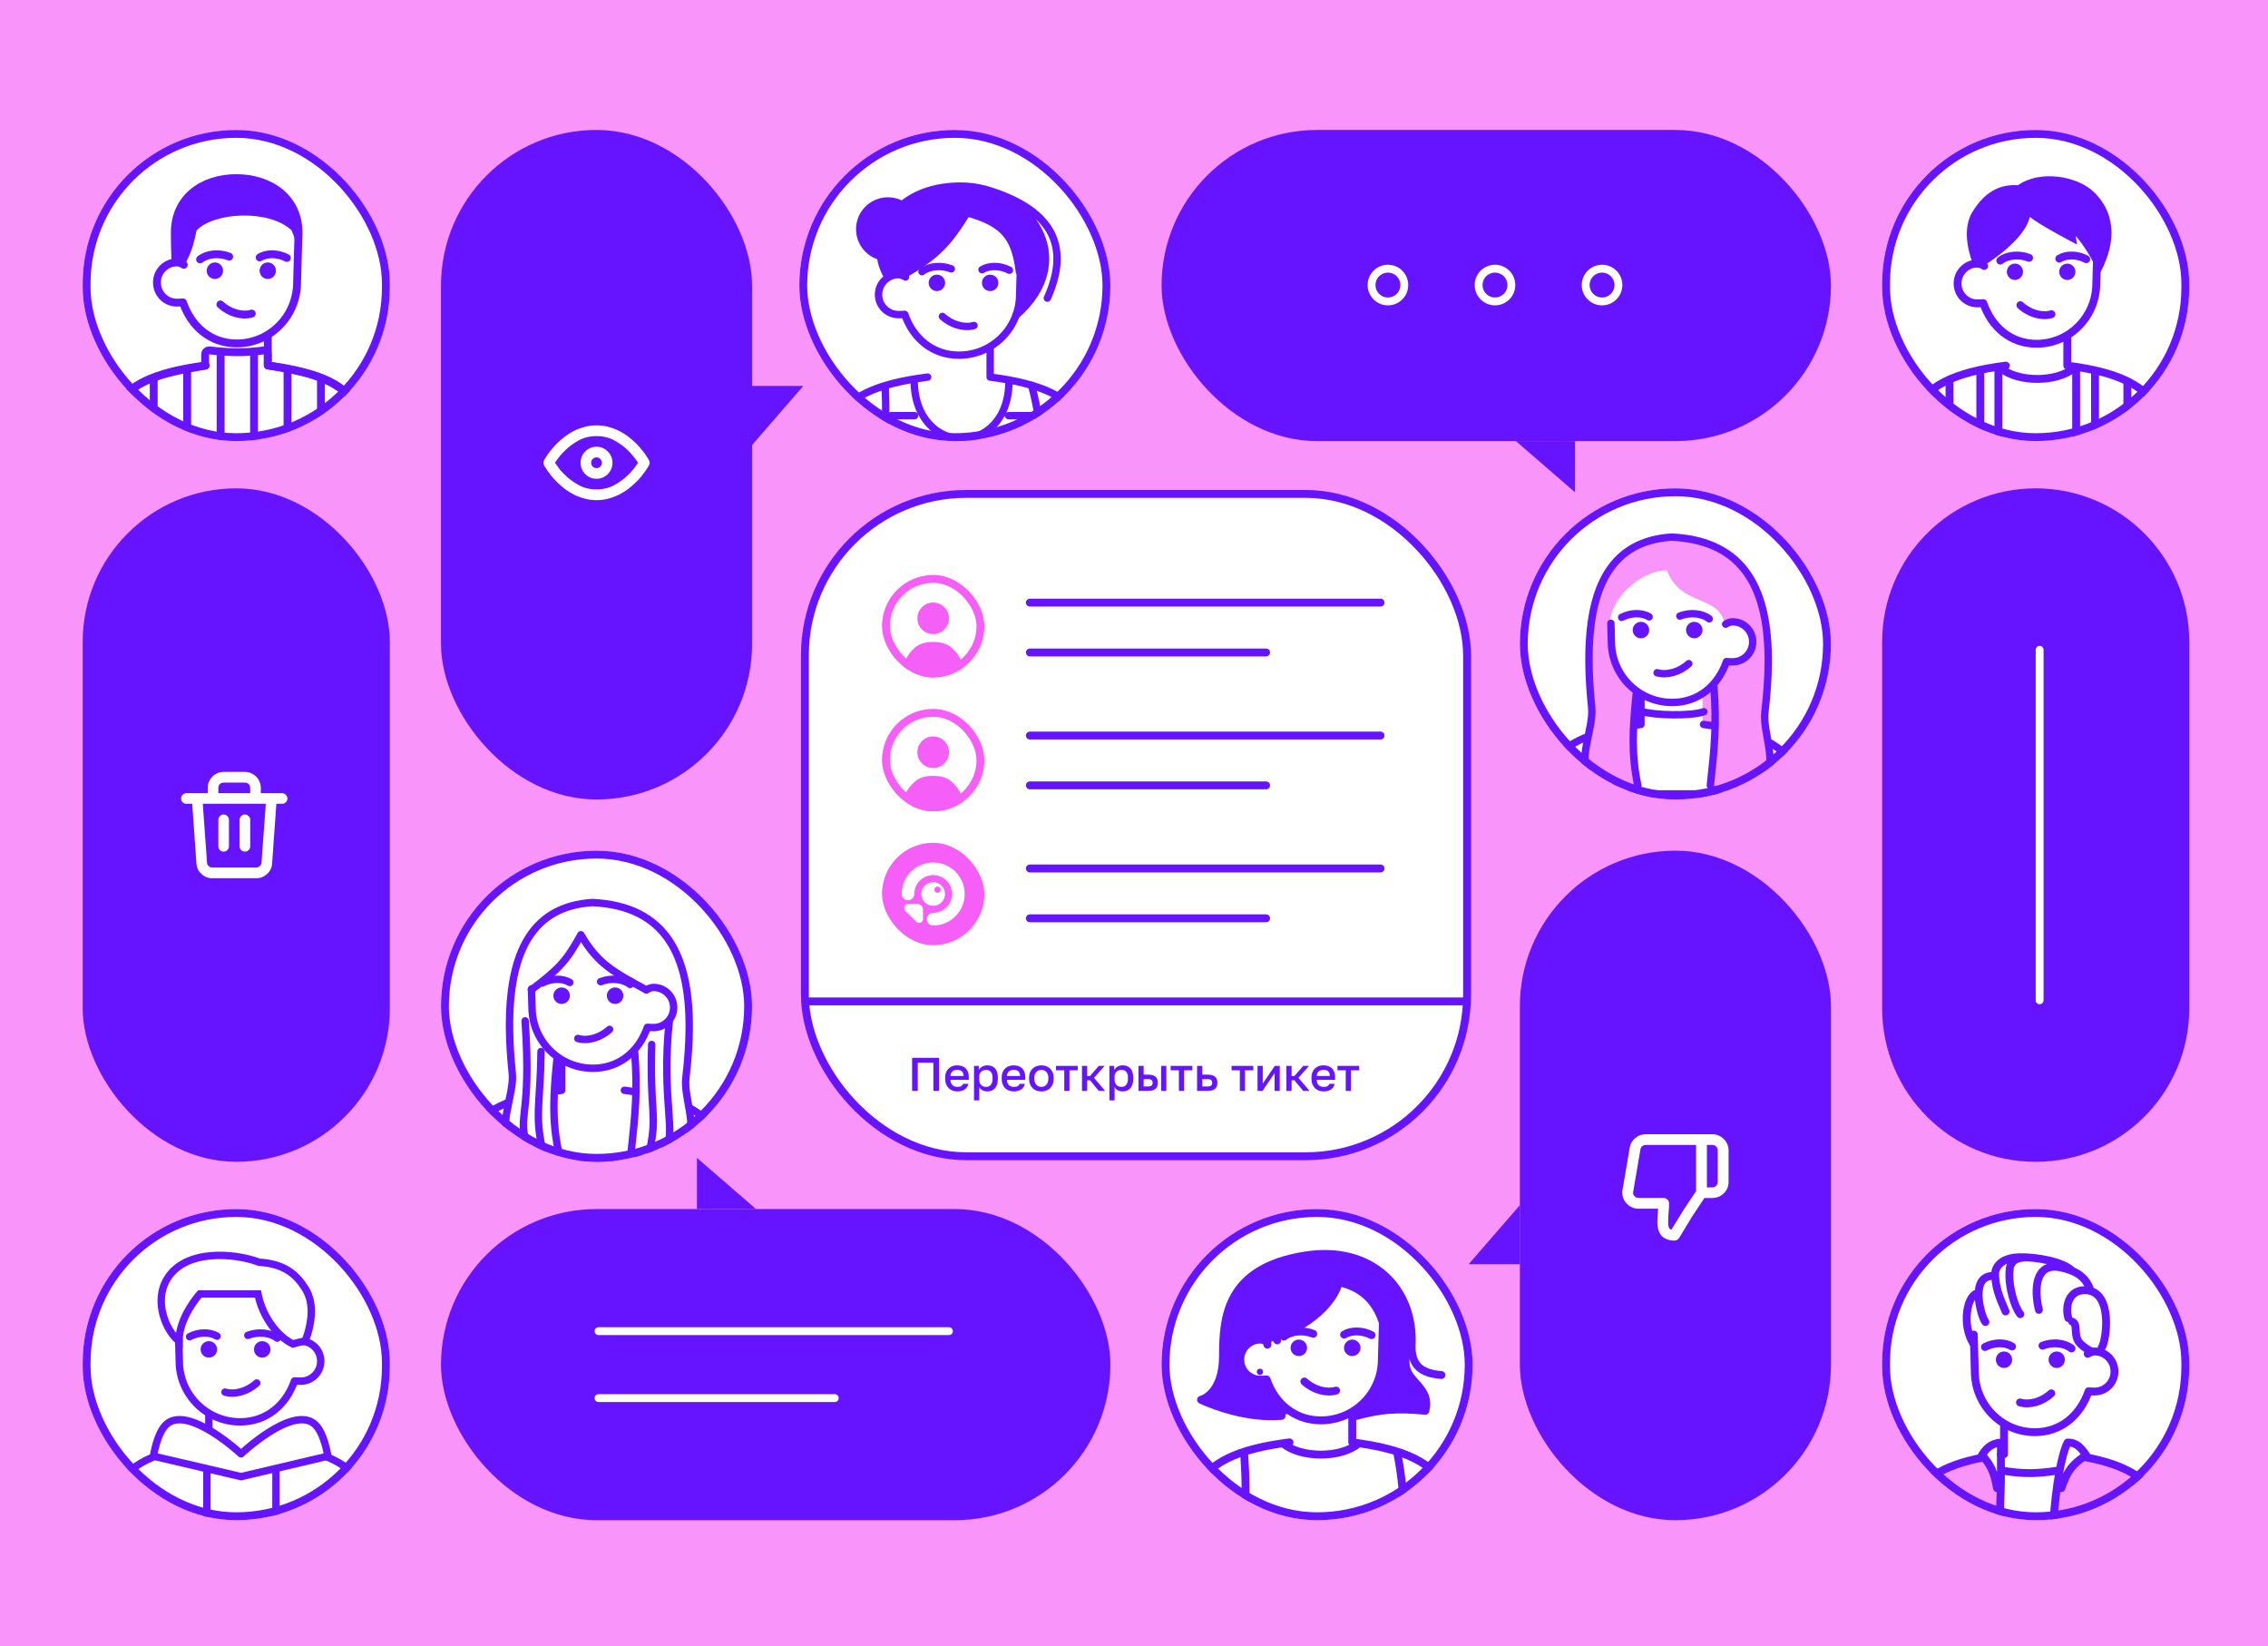 <svg width="576" height="418" viewBox="0 0 576 418" fill="none" xmlns="http://www.w3.org/2000/svg">
<rect width="576" height="418" fill="#F894FA"/>
<rect x="112" y="33" width="79" height="170" rx="39.5" fill="#6614FF"/>
<rect x="295" y="33" width="170" height="79" rx="39.5" fill="#6614FF"/>
<rect x="112" y="307" width="170" height="79" rx="39.5" fill="#6614FF"/>
<path d="M478 163C478 141.461 495.461 124 517 124C538.539 124 556 141.461 556 163V256C556 277.539 538.539 295 517 295C495.461 295 478 277.539 478 256V163Z" fill="#6614FF"/>
<rect x="21" y="124" width="78" height="171" rx="39" fill="#6614FF"/>
<rect x="386" y="216" width="79" height="170" rx="39.5" fill="#6614FF"/>
<g clip-path="url(#clip0_2043_3344)">
<rect x="112" y="216" width="79" height="79" rx="39.5" fill="white"/>
<path d="M158.314 268.64V276.726L162.407 277.525L161.309 265.845L158.314 268.64Z" fill="white"/>
<path d="M142.637 269.056C138.131 266.351 135.115 261.417 135.115 255.779L134.984 251.108M142.637 269.056C144.961 270.45 147.681 271.252 150.588 271.252C157.357 271.252 162.312 266.905 164.412 260.851C164.668 260.891 165.729 260.912 165.996 260.912C168.807 260.912 171.087 258.632 171.087 255.821C171.087 253.118 168.981 250.907 166.32 250.74C165.521 250.703 164.997 250.829 164.199 251.328M142.637 269.056V271.252V276.842C115.708 280.236 114.551 290.718 114.351 320.765H186.859C186.66 290.718 185.502 280.236 158.573 276.842M129.559 296.666L128.561 320.765M170.089 296.666L171.087 320.765" stroke="#6614FF" stroke-width="1.881" stroke-linecap="round" stroke-linejoin="round"/>
<rect width="25.393" height="19.75" transform="matrix(-1 0 0 1 161.937 295.47)" fill="#6614FF" stroke="#6614FF" stroke-width="1.881"/>
<path d="M162.102 320.607V277.283" stroke="#6614FF" stroke-width="1.881" stroke-linecap="round" stroke-linejoin="round"/>
<path d="M136.347 320.607V277.283" stroke="#6614FF" stroke-width="1.881" stroke-linecap="round" stroke-linejoin="round"/>
<g clip-path="url(#clip1_2043_3344)">
<path d="M173.363 291.454L160.168 292.649C161.518 282.576 161.814 277.033 160.868 267.464C162.808 265.338 163.658 264.006 164.566 261.292C169.269 261.244 170.964 259.401 170.864 255.718C170.764 252.034 167.403 250.723 163.967 251.835L155.47 246.759C150.808 243.681 149.344 241.677 147.573 237.899L142.475 245.365C139.52 248.268 137.83 249.635 134.677 251.636C134.582 260.368 135.334 264.644 141.375 268.658C139.798 280.243 140.17 285.095 141.675 292.649L130.079 290.757C128.912 289.487 128.394 288.718 128.08 287.074C128.792 281.877 129.209 278.96 130.079 273.735C129.178 265.567 129.043 261.014 129.579 252.93C130.891 237.308 139.576 229.637 150.072 229.637C160.568 229.637 167.565 234.813 171.564 242.777C175.562 250.741 175.484 265.107 174.063 274.93C174.496 278.347 175.402 285.521 175.562 286.875C175.722 288.229 174.163 290.492 173.363 291.454Z" fill="white"/>
</g>
<circle cx="2.096" cy="2.096" r="2.096" transform="matrix(-1 0 0 1 158.31 250.729)" fill="#6614FF"/>
<circle cx="2.096" cy="2.096" r="2.096" transform="matrix(-1 0 0 1 144.733 250.729)" fill="#6614FF"/>
<path d="M154.808 261.373C152.507 263.487 149.244 264.424 146.748 263.686" stroke="#6614FF" stroke-width="1.881" stroke-linecap="round"/>
<path d="M152.546 249.26C155.154 248.25 158.178 248.536 160.018 249.966" stroke="#6614FF" stroke-width="1.881" stroke-linecap="round"/>
<path d="M137.731 249.599C140.037 248.391 142.864 248.337 144.715 249.466" stroke="#6614FF" stroke-width="1.881" stroke-linecap="round"/>
<path d="M164.099 251.328C156.119 246.952 151.839 244.854 147.528 237.353C143.983 243.745 142.307 245.787 134.95 251.328" stroke="#6614FF" stroke-width="1.881" stroke-linecap="round" stroke-linejoin="round"/>
<path d="M130.106 290.26C125.913 286.966 130.668 277.955 130.106 272.591C129.68 268.528 129.444 264.732 129.409 261.211C129.214 241.288 135.473 230.145 150.423 229.167C169.218 230.063 175.171 242.807 175.039 261.211C175.011 265.133 174.706 269.312 174.191 273.689C173.544 279.175 177.975 287.465 173.382 291.158M160.305 292.356C161.313 283.164 161.96 276.796 161.204 267.4M141.838 292.356C140.144 284.237 140.557 278.027 141.438 269.097M165.51 265.204C165.01 283.272 167.007 282.474 165.01 292.157M169.975 259.214C167.879 279.279 171.972 288.363 168.877 291.558M137.403 267.001C137.304 279.379 135.706 283.372 137.803 291.857M133.366 259.214C135.063 284.171 131.269 282.773 133.865 290.859" stroke="#6614FF" stroke-width="1.881" stroke-linecap="round" stroke-linejoin="round"/>
</g>
<rect x="113" y="217" width="77" height="77" rx="38.5" stroke="#6614FF" stroke-width="2"/>
<g clip-path="url(#clip2_2043_3344)">
<rect x="386" y="124" width="79" height="79" rx="39.5" fill="white"/>
<path d="M416.746 176.117L415.252 175.321L412.762 184.584C413.957 184.351 416.427 183.866 416.746 183.787C417.064 183.707 416.879 178.641 416.746 176.117Z" fill="#F894FA"/>
<path d="M432.388 175.761V183.829L436.471 184.626L435.376 172.973L432.388 175.761Z" fill="#F894FA"/>
<path d="M447.403 198.515L434.237 199.716C435.584 189.591 435.88 184.019 434.936 174.4C436.871 172.263 437.719 170.925 438.626 168.196C443.318 168.148 445.009 166.295 444.909 162.593C444.81 158.891 441.456 157.572 438.027 158.69C436.941 150.921 426.853 154.205 423.334 144.822C416.172 144.949 408.913 152.294 408.804 158.49C408.709 167.268 409.459 171.566 415.487 175.601C413.914 187.246 414.285 192.123 415.786 199.716L404.216 197.815C403.052 196.538 402.535 195.764 402.221 194.112C402.932 188.888 403.348 185.956 404.216 180.704C403.318 172.493 403.182 167.917 403.717 159.791C405.026 144.088 413.691 136.377 424.164 136.377C434.636 136.377 441.618 141.58 445.608 149.585C449.597 157.59 449.519 172.031 448.101 181.905C448.533 185.34 449.437 192.551 449.597 193.912C449.757 195.273 448.201 197.548 447.403 198.515Z" fill="#F894FA"/>
<rect width="25.336" height="25.336" transform="matrix(-1 0 0 1 436.002 202.062)" fill="#F894FA"/>
<path d="M436.167 227.611V184.384" stroke="#6614FF" stroke-width="1.877" stroke-linecap="round" stroke-linejoin="round"/>
<path d="M410.47 227.611V184.384" stroke="#6614FF" stroke-width="1.877" stroke-linecap="round" stroke-linejoin="round"/>
<path d="M410.667 201.592L436.002 201.592" stroke="#6614FF" stroke-width="1.877" stroke-linecap="round" stroke-linejoin="round"/>
<path d="M416.746 176.176C412.25 173.477 409.241 168.554 409.241 162.929L409.111 158.268M416.746 176.176C419.065 177.567 421.778 178.367 424.679 178.367C431.433 178.367 436.376 174.03 438.472 167.99C438.727 168.03 439.786 168.05 440.052 168.05C442.858 168.05 445.132 165.776 445.132 162.97C445.132 160.274 443.03 158.068 440.376 157.901C439.579 157.864 439.056 157.99 438.259 158.488M416.746 176.176V178.367V183.945C389.878 187.331 388.723 197.789 388.524 227.769H460.869C460.67 197.789 459.515 187.331 432.646 183.945M403.698 203.724L402.702 227.769M444.136 203.724L445.132 227.769" stroke="#6614FF" stroke-width="1.877" stroke-linecap="round" stroke-linejoin="round"/>
<g clip-path="url(#clip3_2043_3344)">
<path d="M447.403 198.524L434.237 199.716C435.584 189.666 435.88 184.135 434.936 174.588C436.871 172.467 437.719 171.138 438.626 168.43C443.318 168.382 445.009 166.543 444.91 162.868C444.81 159.193 441.457 157.884 438.028 158.994L429.55 153.929C424.899 150.858 423.438 148.859 421.671 145.09L416.584 152.539C413.636 155.435 411.95 156.799 408.804 158.796C408.709 167.508 409.459 171.774 415.487 175.78C413.914 187.338 414.285 192.179 415.786 199.716L404.216 197.829C403.052 196.561 402.535 195.794 402.222 194.154C402.932 188.968 403.348 186.058 404.216 180.845C403.318 172.695 403.182 168.153 403.718 160.087C405.026 144.5 413.691 136.846 424.164 136.846C434.636 136.846 441.618 142.01 445.608 149.956C449.597 157.902 449.519 172.236 448.101 182.037C448.533 185.447 449.438 192.604 449.597 193.955C449.757 195.306 448.201 197.564 447.403 198.524Z" fill="#F894FA"/>
<path d="M432.718 180.714C429.284 181.939 419.864 181.566 417.235 180.714" stroke="#6614FF" stroke-width="1.877" stroke-linecap="round"/>
</g>
<circle cx="2.092" cy="2.092" r="2.092" transform="matrix(-1 0 0 1 432.383 157.89)" fill="#6614FF"/>
<circle cx="2.092" cy="2.092" r="2.092" transform="matrix(-1 0 0 1 418.837 157.89)" fill="#6614FF"/>
<path d="M428.889 168.51C426.594 170.62 423.339 171.554 420.848 170.818" stroke="#6614FF" stroke-width="1.877" stroke-linecap="round"/>
<path d="M426.632 156.425C429.235 155.417 432.253 155.702 434.088 157.129" stroke="#6614FF" stroke-width="1.877" stroke-linecap="round"/>
<path d="M411.851 156.763C414.152 155.557 416.973 155.504 418.82 156.631" stroke="#6614FF" stroke-width="1.877" stroke-linecap="round"/>
<path d="M404.243 197.332C400.06 194.045 404.804 185.055 404.243 179.703C403.818 175.65 403.583 171.862 403.548 168.349C403.353 148.471 409.598 137.353 424.514 136.377C443.267 137.27 449.207 149.986 449.075 168.349C449.047 172.262 448.743 176.432 448.228 180.799C447.584 186.272 452.004 194.543 447.422 198.229M434.374 199.424C435.38 190.252 436.026 183.899 435.271 174.524M415.948 199.424C414.258 191.323 414.67 185.127 415.55 176.217" stroke="#6614FF" stroke-width="1.877" stroke-linecap="round" stroke-linejoin="round"/>
</g>
<rect x="387" y="125" width="77" height="77" rx="38.5" stroke="#6614FF" stroke-width="2"/>
<g clip-path="url(#clip4_2043_3344)">
<rect x="203" y="33" width="79" height="79" rx="39.5" fill="white"/>
<circle cx="225.505" cy="58.196" r="7.162" fill="#6614FF" stroke="#6614FF" stroke-width="1.877"/>
<path d="M243.992 47.253C226.684 47.254 220.218 60.683 225.092 69.635L225.605 70.431C227.118 69.736 227.919 69.535 229.171 69.934C238.308 64.813 241.227 61.058 245.584 54.018C254.919 56.673 257.774 60.034 258.914 69.039C259.358 75.704 259.329 78.618 258.018 80.08C274.432 65.856 261.301 47.253 243.992 47.253Z" fill="#6614FF"/>
<path d="M251.467 87.996C255.958 85.301 258.963 80.385 258.963 74.766L259.224 65.457M251.467 87.996C249.152 89.386 246.442 90.185 243.545 90.185C236.8 90.185 231.862 85.854 229.77 79.821C229.515 79.86 228.457 79.881 228.191 79.881C225.389 79.881 223.118 77.609 223.118 74.808C223.118 72.114 225.217 69.911 227.868 69.745C228.664 69.708 229.186 69.834 229.982 70.331M251.467 87.996V90.185V95.755C278.302 99.138 279.455 109.582 279.654 139.524H207.401C207.6 109.582 208.753 99.138 235.587 95.755M264.499 115.509L265.494 139.524M224.113 115.509L223.118 139.524" stroke="#6614FF" stroke-width="1.877" stroke-linecap="round" stroke-linejoin="round"/>
<circle cx="237.94" cy="71.824" r="2.089" fill="#6614FF"/>
<circle cx="251.468" cy="71.824" r="2.089" fill="#6614FF"/>
<path d="M239.34 80.34C241.633 82.447 244.884 83.381 247.371 82.646" stroke="#6614FF" stroke-width="1.877" stroke-linecap="round"/>
<path d="M241.594 68.27C238.995 67.264 235.981 67.549 234.148 68.974" stroke="#6614FF" stroke-width="1.877" stroke-linecap="round"/>
<path d="M256.357 68.608C254.059 67.404 251.242 67.351 249.397 68.476" stroke="#6614FF" stroke-width="1.877" stroke-linecap="round"/>
<path d="M225.092 69.635C220.218 60.683 226.684 47.254 243.992 47.253C261.301 47.253 274.432 65.856 258.018 80.08M229.171 69.934C238.308 64.813 241.227 61.058 245.584 54.018C254.919 56.673 257.774 60.034 258.914 69.039M250.871 48.261C266.091 52.923 272.358 61.578 265.991 75.703" stroke="#6614FF" stroke-width="1.877" stroke-linecap="round"/>
<path d="M232.17 96.493C232.17 116.189 256.242 116.488 256.242 96.692M224.809 98.284C225.11 105.202 224.931 109.063 224.112 115.99M262.012 97.886C263.783 104.773 264.331 109.09 264.599 117.582M223.416 134.592C239.808 135.402 248.803 135.445 265.195 134.592M225.604 120.566C240.318 120.961 248.505 121.038 262.907 120.566M226.301 105.545H232.269M256.143 105.545H262.112M225.107 128.226C240.129 128.788 248.501 128.844 263.305 128.226M225.604 113.006C240.171 113.204 248.341 113.224 262.907 113.006" stroke="#6614FF" stroke-width="1.877" stroke-linecap="round"/>
</g>
<rect x="204" y="34" width="77" height="77" rx="38.5" stroke="#6614FF" stroke-width="2"/>
<g clip-path="url(#clip5_2043_3344)">
<rect x="295" y="307" width="79" height="79" rx="39.5" fill="white"/>
<path d="M310.406 348.223C310.409 352.419 306.454 354.847 305.318 355.407C307.48 356.205 312.693 357.843 315.993 358.899C319.788 360.113 326.19 359.786 327.766 358.599C326.409 358.041 322.877 352.846 321.281 350.319C316.193 350.019 315.195 348.223 315.195 344.233C315.195 341.041 318.654 340.043 320.383 339.943C322.844 339.311 328.743 337.449 332.654 335.054C336.565 332.66 339.206 327.738 340.037 325.576C341.999 326.308 346.263 328.091 347.619 329.368C348.976 330.645 350.712 334.289 351.411 335.952C351.311 340.409 350.732 349.98 349.216 352.613C347.699 355.247 345.059 357.435 343.928 358.2L343.529 359.797C350.404 358.02 354.412 357.666 361.886 358.2C362.872 356.562 361.709 353.225 360.589 352.314C358.46 350.952 356.698 346.428 356.898 345.031C357.097 343.634 358.294 342.537 358.294 337.15C358.294 331.762 352.808 324.135 349.515 322.184C347.686 320.954 342.511 318.448 336.445 318.293C327.167 318.057 318.51 323.465 315.195 326.574C310.581 330.901 310.402 342.851 310.406 348.223Z" fill="#6614FF"/>
<path d="M343.428 358.458C347.932 355.755 350.946 350.824 350.946 345.189L351.207 335.853M343.428 358.458C341.106 359.852 338.388 360.653 335.482 360.653C328.718 360.653 323.765 356.309 321.667 350.259C321.411 350.298 320.35 350.319 320.083 350.319C317.273 350.319 314.995 348.041 314.995 345.231C314.995 342.53 317.1 340.32 319.759 340.153C320.558 340.116 321.081 340.242 321.879 340.741M343.428 358.458V360.653V366.24C370.342 369.632 371.498 380.107 371.698 410.137H299.232C299.432 380.107 300.588 369.632 327.502 366.24M356.498 386.052L357.496 410.137M315.993 386.052L314.995 410.137" stroke="#6614FF" stroke-width="2" stroke-linecap="round" stroke-linejoin="round"/>
<path d="M325.97 366.581C330.36 370.273 340.536 370.273 344.926 366.581M315.993 369.175C316.387 375.769 316.494 379.472 315.993 386.136M354.902 369.175C356.099 375.261 356.499 380.249 356.499 386.136" stroke="#6614FF" stroke-width="2" stroke-linecap="round"/>
<circle cx="329.86" cy="342.238" r="2.095" fill="#6614FF"/>
<circle cx="343.429" cy="342.238" r="2.095" fill="#6614FF"/>
<path d="M331.265 350.78C333.564 352.893 336.825 353.829 339.32 353.092" stroke="#6614FF" stroke-width="2" stroke-linecap="round"/>
<path d="M333.526 338.674C330.919 337.665 327.896 337.95 326.058 339.38" stroke="#6614FF" stroke-width="2" stroke-linecap="round"/>
<path d="M348.332 339.013C346.027 337.806 343.202 337.752 341.352 338.881" stroke="#6614FF" stroke-width="2" stroke-linecap="round"/>
<path d="M320.483 340.062C327.766 339.264 337.942 333.078 340.037 325.596C345.524 326.774 349.315 329.967 351.211 335.853M344.527 359.516C350.513 357.92 354.403 357.521 361.986 358.219C363.266 353.465 359.248 351.535 357.696 348.742C356.143 345.948 357.696 342.656 355.757 335.473M366.076 349.141C360.988 348.742 358.494 346.746 358.494 341.858C359.392 327.491 348.633 316.033 331.357 318.811C311.504 322.004 310.606 334.375 310.606 344.252C310.606 354.129 305.019 355.426 305.019 355.426C305.019 355.426 315.196 360.418 325.471 359.516M320.483 336.252C320.483 336.412 321.414 339.777 321.879 341.44M321.879 335.155L324.374 340.342" stroke="#6614FF" stroke-width="2" stroke-linecap="round" stroke-linejoin="round"/>
<circle cx="319.983" cy="348.324" r="0.798" fill="#6614FF"/>
</g>
<rect x="296" y="308" width="77" height="77" rx="38.5" stroke="#6614FF" stroke-width="2"/>
<g clip-path="url(#clip6_2043_3344)">
<rect x="478" y="33" width="78" height="79" rx="39" fill="white"/>
<mask id="mask0_2043_3344" style="mask-type:alpha" maskUnits="userSpaceOnUse" x="481" y="93" width="72" height="44">
<path d="M526.452 93.074C522.15 96.738 512.219 96.744 507.917 93.08C482.967 96.648 481.906 107.209 481.714 136.453H552.73C552.538 107.193 551.442 96.637 526.452 93.074Z" fill="#252627"/>
</mask>
<g mask="url(#mask0_2043_3344)">
<path d="M532.067 90.896L532.067 141.795" stroke="#6614FF" stroke-width="2"/>
<path d="M486.896 90.896L486.896 141.794" stroke="#6614FF" stroke-width="2"/>
<path d="M540.279 90.896L540.279 141.794" stroke="#6614FF" stroke-width="2"/>
<path d="M495.109 90.896L495.109 141.795" stroke="#6614FF" stroke-width="2"/>
<path d="M548.101 90.896L548.101 141.794" stroke="#6614FF" stroke-width="2"/>
<path d="M502.93 90.896L502.93 141.795" stroke="#6614FF" stroke-width="2"/>
</g>
<path d="M525.026 85.111C529.44 82.428 532.394 77.534 532.394 71.941L532.65 62.674M525.026 85.111C522.75 86.494 520.087 87.29 517.239 87.29C510.61 87.29 505.757 82.978 503.7 76.973C503.449 77.012 502.41 77.032 502.148 77.032C499.395 77.032 497.162 74.771 497.162 71.982C497.162 69.301 499.225 67.108 501.831 66.942M525.026 85.111V87.29V92.835C551.401 96.202 552.535 106.599 552.73 136.406H481.714C481.91 106.599 483.043 96.202 509.418 92.835M501.694 57.78C501.694 61.653 501.756 64.691 501.831 66.942M537.835 112.5L538.813 136.406M498.14 112.5L497.162 136.406M501.831 66.942C502.613 66.906 503.126 67.031 503.908 67.526" stroke="#6614FF" stroke-width="2" stroke-linecap="round" stroke-linejoin="round"/>
<ellipse cx="511.73" cy="69.011" rx="2.053" ry="2.08" fill="#6614FF"/>
<ellipse cx="525.027" cy="69.012" rx="2.053" ry="2.08" fill="#6614FF"/>
<path d="M513.107 77.49C515.36 79.587 518.555 80.516 521.001 79.785" stroke="#6614FF" stroke-width="2" stroke-linecap="round"/>
<path d="M515.322 65.475C512.767 64.473 509.805 64.756 508.003 66.175" stroke="#6614FF" stroke-width="2" stroke-linecap="round"/>
<path d="M529.832 65.811C527.573 64.612 524.804 64.559 522.991 65.68" stroke="#6614FF" stroke-width="2" stroke-linecap="round"/>
<path d="M527.471 62.08C527.471 62.08 517.777 57.053 515.496 55.04C514.279 61.08 504 67.327 504 67.327C504 67.327 501.887 66.761 501.025 66.922C499.242 62.082 498.777 57.218 501.026 53.653C503.274 50.088 506.646 46.632 512.512 47.028C517.889 43.166 527.521 44.517 531.921 48.9C537.885 54.842 537.201 62.764 532.801 70.289C532.262 65.843 527.178 59.901 527.178 59.901L527.471 62.08Z" fill="#6614FF"/>
<path d="M508.112 93.471C512.414 97.135 522.387 97.135 526.689 93.471M527.275 93.273L527.275 136.447M507.526 93.273L507.526 136.447" stroke="#6614FF" stroke-width="2" stroke-linecap="round"/>
</g>
<rect x="479" y="34" width="76" height="77" rx="38" stroke="#6614FF" stroke-width="2"/>
<g clip-path="url(#clip7_2043_3344)">
<rect x="21" y="307" width="78" height="79" rx="39" fill="white"/>
<path d="M53.042 358.841C48.541 356.14 45.529 351.212 45.529 345.581L45.268 336.251M53.042 358.841C55.362 360.234 58.079 361.034 60.982 361.034C67.743 361.034 72.691 356.694 74.789 350.647C75.044 350.687 76.104 350.707 76.371 350.707C79.179 350.707 81.456 348.431 81.456 345.623C81.456 342.923 79.352 340.715 76.695 340.548M53.042 358.841V361.034V366.618C26.147 370.008 24.991 380.476 24.791 410.486H97.208C97.009 380.476 95.853 370.008 68.958 366.618M76.835 331.324C76.835 335.224 76.771 338.281 76.695 340.548M39.98 386.416L38.983 410.486M80.459 386.416L81.456 410.486M76.695 340.548C75.897 340.511 75.374 340.638 74.576 341.136" stroke="#6614FF" stroke-width="1.881" stroke-linecap="round" stroke-linejoin="round"/>
<circle cx="2.094" cy="2.094" r="2.094" transform="matrix(-1 0 0 1 68.694 340.538)" fill="#6614FF"/>
<circle cx="2.094" cy="2.094" r="2.094" transform="matrix(-1 0 0 1 55.135 340.538)" fill="#6614FF"/>
<path d="M65.197 351.168C62.899 353.28 59.641 354.215 57.147 353.479" stroke="#6614FF" stroke-width="1.881" stroke-linecap="round"/>
<path d="M62.937 339.07C65.542 338.062 68.563 338.347 70.4 339.775" stroke="#6614FF" stroke-width="1.881" stroke-linecap="round"/>
<path d="M48.142 339.409C50.445 338.203 53.268 338.149 55.117 339.277" stroke="#6614FF" stroke-width="1.881" stroke-linecap="round"/>
<path d="M42.473 324.692C38.879 330.568 42.325 338.151 45.464 340.529C45.464 334.362 50.748 328.565 50.748 328.565H65.504C66.818 335.005 70.987 339.647 74.377 341.242C75.274 341.043 76.471 340.644 77.516 340.529C79.334 335.655 79.809 330.758 77.516 327.169C75.223 323.579 72.283 320.903 65.803 320.499C59.522 318.112 47.112 317.106 42.473 324.692Z" fill="white" stroke="#6614FF" stroke-width="1.881"/>
<path d="M83.251 369.756C83.251 369.756 82.386 363.58 79.761 361.481C74.113 356.966 61.217 369.157 61.217 369.157C61.217 369.157 48.121 356.966 42.473 361.481C39.849 363.58 38.984 369.756 38.984 369.756L61.217 374.94L83.251 369.756Z" fill="white"/>
<path d="M70.09 373.246V386.606M52.543 373.046V386.406M79.761 361.481C82.386 363.58 83.251 369.756 83.251 369.756L61.217 374.94L38.984 369.756C38.984 369.756 39.849 363.58 42.473 361.481C48.121 356.966 61.217 369.157 61.217 369.157C61.217 369.157 74.113 356.966 79.761 361.481Z" stroke="#6614FF" stroke-width="1.881" stroke-linecap="round" stroke-linejoin="round"/>
</g>
<rect x="22" y="308" width="76" height="77" rx="38" stroke="#6614FF" stroke-width="2"/>
<g clip-path="url(#clip8_2043_3344)">
<rect x="21" y="33" width="78" height="79" rx="39" fill="white"/>
<mask id="mask1_2043_3344" style="mask-type:alpha" maskUnits="userSpaceOnUse" x="24" y="88" width="73" height="49">
<path d="M53.224 88.973C58.594 89.569 61.925 89.602 66.873 88.992C67.474 88.918 68.008 89.384 68.008 89.99V92.747C79.726 94.885 86.373 96.016 91.517 104.051C94.775 109.579 95.545 117.848 96.061 136.766H24.25C24.523 118.132 25.087 108.85 29.683 102.451C34.574 96.441 40.322 94.828 52.105 92.847V89.97C52.105 89.371 52.629 88.907 53.224 88.973Z" fill="#1975FF"/>
</mask>
<g mask="url(#mask1_2043_3344)">
<line x1="30.544" y1="85.443" x2="30.544" y2="141.067" stroke="#6614FF" stroke-width="2"/>
<line x1="64.524" y1="85.443" x2="64.524" y2="141.067" stroke="#6614FF" stroke-width="2"/>
<line x1="47.534" y1="85.443" x2="47.534" y2="141.067" stroke="#6614FF" stroke-width="2"/>
<line x1="81.514" y1="85.443" x2="81.514" y2="141.067" stroke="#6614FF" stroke-width="2"/>
<line x1="39.04" y1="85.443" x2="39.04" y2="141.067" stroke="#6614FF" stroke-width="2"/>
<line x1="73.019" y1="85.443" x2="73.019" y2="141.067" stroke="#6614FF" stroke-width="2"/>
<line x1="56.029" y1="85.443" x2="56.029" y2="141.067" stroke="#6614FF" stroke-width="2"/>
<line x1="90.008" y1="85.443" x2="90.008" y2="141.067" stroke="#6614FF" stroke-width="2"/>
</g>
<path d="M68.008 85.002C72.467 82.291 75.451 77.347 75.451 71.696L75.812 59.032C75.812 50.302 68.627 45.226 60.007 45.226C51.388 45.226 44.401 50.302 44.401 59.032C44.401 62.945 44.498 64.371 44.574 66.646M68.008 85.002C65.709 86.399 63.017 87.203 60.141 87.203C53.443 87.203 48.54 82.847 46.462 76.78C46.209 76.82 45.159 76.84 44.895 76.84C42.112 76.84 39.857 74.556 39.857 71.738C39.857 69.029 41.941 66.813 44.574 66.646M68.008 85.002V87.203V92.805C94.654 96.207 95.799 106.711 95.997 136.824M52.239 92.805C25.593 96.207 24.448 106.711 24.25 136.824M80.948 112.672L81.936 136.452M40.845 112.672L39.857 136.452M44.574 66.646C45.364 66.609 45.882 66.736 46.672 67.236" stroke="#6614FF" stroke-width="2" stroke-linecap="round" stroke-linejoin="round"/>
<ellipse cx="54.575" cy="68.736" rx="2.074" ry="2.101" fill="#6614FF"/>
<ellipse cx="68.008" cy="68.736" rx="2.074" ry="2.101" fill="#6614FF"/>
<path d="M55.966 77.302C58.242 79.422 61.471 80.36 63.941 79.621" stroke="#6614FF" stroke-width="2" stroke-linecap="round"/>
<path d="M58.204 65.163C55.623 64.15 52.63 64.437 50.81 65.87" stroke="#6614FF" stroke-width="2" stroke-linecap="round"/>
<path d="M72.863 65.503C70.581 64.292 67.784 64.238 65.952 65.37" stroke="#6614FF" stroke-width="2" stroke-linecap="round"/>
<path d="M74.045 58.484C68.403 53.13 54.475 53.83 49.943 58.484C49.123 62.294 48.545 64.334 46.79 67.388L44.518 66.588C44.321 58.885 43.926 54.282 47.679 50.481C51.463 45.836 57.474 44.983 60.618 45.278C65.953 45.779 70.62 47.225 73.065 50.781C76.64 55.979 75.93 61.986 75.633 63.987C75.249 61.831 74.974 60.622 74.045 58.484Z" fill="#6614FF"/>
<path d="M53.224 88.974C58.594 89.569 61.925 89.602 66.873 88.992C67.474 88.918 68.008 89.384 68.008 89.99V92.747C79.726 94.885 86.373 96.016 91.517 104.052C94.775 109.579 95.545 117.848 96.061 136.766H24.25C24.523 118.132 25.087 108.85 29.683 102.451C34.574 96.441 40.322 94.828 52.105 92.847V89.971C52.105 89.372 52.629 88.907 53.224 88.974Z" stroke="#6614FF" stroke-width="2" stroke-linejoin="round"/>
</g>
<rect x="22" y="34" width="76" height="77" rx="38" stroke="#6614FF" stroke-width="2"/>
<g clip-path="url(#clip9_2043_3344)">
<rect x="478" y="307" width="78" height="79" rx="39" fill="white"/>
<path d="M522.152 379.007L529.581 369.367C535.745 370.915 538.827 372.308 543.509 375.951C550.257 379.793 552.009 388.834 552.795 412.864L521.456 413.334L522.152 379.007Z" fill="#F894FA"/>
<path d="M508.224 378.302L503.581 370.308C491.136 372.49 485.846 375.988 482.223 390.058C480.801 399.154 480.692 404.249 480.831 413.334L507.295 412.864L508.224 378.302Z" fill="#F894FA"/>
<path d="M508.956 361.463C504.512 358.762 501.538 353.834 501.538 348.203L501.28 338.873M508.956 361.463C511.247 362.856 513.929 363.656 516.796 363.656C523.47 363.656 528.356 359.316 530.427 353.269C530.68 353.309 531.726 353.329 531.989 353.329C534.762 353.329 537.01 351.053 537.01 348.245C537.01 345.545 534.933 343.337 532.309 343.17C531.521 343.133 531.005 343.26 530.217 343.758M508.956 361.463V363.656V369.24C508.69 369.273 508.428 369.308 508.167 369.343M496.06 389.038L495.075 413.107M536.025 389.038L537.01 413.107M529.331 369.956C551.363 374.006 552.378 384.963 552.563 413.107H481.063C481.246 385.159 482.248 374.16 503.836 370.042" stroke="#6614FF" stroke-width="2" stroke-linecap="round" stroke-linejoin="round"/>
<ellipse cx="2.067" cy="2.094" rx="2.067" ry="2.094" transform="matrix(-1 0 0 1 524.41 343.16)" fill="#6614FF"/>
<ellipse cx="2.067" cy="2.094" rx="2.067" ry="2.094" transform="matrix(-1 0 0 1 511.022 343.16)" fill="#6614FF"/>
<path d="M520.957 353.79C518.688 355.902 515.471 356.837 513.009 356.1" stroke="#6614FF" stroke-width="2" stroke-linecap="round"/>
<path d="M518.726 341.693C521.298 340.684 524.281 340.969 526.095 342.398" stroke="#6614FF" stroke-width="2" stroke-linecap="round"/>
<path d="M504.117 342.031C506.391 340.825 509.179 340.771 511.005 341.899" stroke="#6614FF" stroke-width="2" stroke-linecap="round"/>
<path d="M509.348 332.991C507.478 328.704 506.97 327.196 506.701 324.018M526.308 322.722C523.945 320.305 517.027 319.132 512.892 319.232C508.758 319.332 506.471 321.304 506.701 324.018M517.814 332.592C516.534 327.407 516.879 320.464 523.327 321.824C528.052 322.821 529.897 324.715 530.98 327.806M525.295 334.686C524.409 331.794 525.365 327.342 529.824 327.607C536.871 328.024 534.848 340.9 533.761 342.163M526.28 335.583C527.855 336.28 526.504 338.928 528.052 340.867C528.985 342.036 531.103 343.16 531.103 343.16M504.23 335.682C503.147 334.386 499.898 323.319 506.701 324.018M502.505 328.404C499.698 328.266 498.028 336.18 501.178 341.166M513.089 333.688C511.416 331.595 510.313 326.709 510.313 324.018C510.313 321.326 510.53 319.276 514.959 319.276" stroke="#6614FF" stroke-width="2" stroke-linecap="round"/>
<path d="M543.999 375.761C540.029 380.56 538.476 383.462 536.222 389.021M490.055 375.462C491.313 380.87 492.766 383.339 495.961 389.021M521.161 412.949C521.161 407.167 521.161 392.012 521.555 385.931C522.059 378.15 523.404 369.662 525.099 366.29C527.536 366.262 528.592 367.761 529.824 369.48C525.872 372.072 524.82 374.057 523.524 377.855M507.38 412.949C507.462 398.593 507.692 390.931 508.168 376.559V366.29C505.475 366.513 504.347 367.962 503.344 369.48C505.595 371.952 506.43 373.787 507.183 377.855M522.835 373.369C517.341 374.251 513.691 374.297 508.266 373.369" stroke="#6614FF" stroke-width="2" stroke-linecap="round" stroke-linejoin="round"/>
</g>
<rect x="479" y="308" width="76" height="77" rx="38" stroke="#6614FF" stroke-width="2"/>
<path d="M400 125L385 112L400 112L400 125Z" fill="#6614FF"/>
<path d="M177 294L192 307H177L177 294Z" fill="#6614FF"/>
<path d="M204 98L191 113L191 98L204 98Z" fill="#6614FF"/>
<path d="M373 321L386 306L386 321L373 321Z" fill="#6614FF"/>
<path d="M152 338H241" stroke="white" stroke-width="2" stroke-linecap="round"/>
<path d="M152 355H212" stroke="white" stroke-width="2" stroke-linecap="round"/>
<path d="M518 165L518 254" stroke="white" stroke-width="2" stroke-linecap="round"/>
<circle cx="406.87" cy="72.379" r="4.157" transform="rotate(90 406.87 72.379)" stroke="white" stroke-width="2"/>
<circle cx="379.68" cy="72.379" r="4.157" transform="rotate(90 379.68 72.379)" stroke="white" stroke-width="2"/>
<circle cx="352.49" cy="72.379" r="4.157" transform="rotate(90 352.49 72.379)" stroke="white" stroke-width="2"/>
<path d="M66.234 201.406H71.641C72.02 201.406 72.336 201.543 72.589 201.817C72.863 202.07 73 202.386 73 202.766C73 203.124 72.863 203.44 72.589 203.714C72.336 203.967 72.02 204.094 71.641 204.094H70.186L69.111 219.238C69.048 220.292 68.626 221.177 67.847 221.893C67.067 222.631 66.15 223 65.096 223C64.337 223 63.462 223 62.472 223C61.502 223 60.512 223 59.5 223C58.488 223 57.498 223 56.528 223C55.538 223 54.663 223 53.904 223C52.85 223 51.933 222.631 51.153 221.893C50.373 221.177 49.952 220.292 49.889 219.238L48.814 204.094H47.359C46.98 204.094 46.653 203.967 46.379 203.714C46.127 203.44 46 203.124 46 202.766C46 202.386 46.127 202.07 46.379 201.817C46.653 201.543 46.98 201.406 47.359 201.406H52.766V200.047C52.766 199.52 52.861 199.014 53.05 198.529C53.261 198.023 53.556 197.581 53.936 197.201C54.315 196.822 54.747 196.527 55.232 196.316C55.738 196.105 56.265 196 56.813 196H62.187C62.735 196 63.252 196.105 63.736 196.316C64.242 196.527 64.685 196.822 65.064 197.201C65.444 197.581 65.728 198.023 65.918 198.529C66.129 199.014 66.234 199.52 66.234 200.047V201.406ZM52.576 219.048C52.597 219.385 52.734 219.67 52.987 219.902C53.261 220.155 53.567 220.281 53.904 220.281H65.096C65.433 220.281 65.728 220.155 65.981 219.902C66.255 219.67 66.403 219.385 66.424 219.048C66.424 219.048 66.477 218.268 66.582 216.708C66.708 215.149 66.835 213.441 66.961 211.587C67.088 209.711 67.214 207.993 67.341 206.433C67.446 204.874 67.499 204.094 67.499 204.094C67.499 204.094 66.666 204.094 65.001 204.094C63.336 204.094 61.502 204.094 59.5 204.094C57.498 204.094 55.664 204.094 53.999 204.094C52.334 204.094 51.501 204.094 51.501 204.094L52.576 219.048ZM55.453 208.141V214.906C55.453 215.265 55.58 215.581 55.833 215.855C56.107 216.108 56.433 216.234 56.813 216.234C57.171 216.234 57.477 216.108 57.73 215.855C58.004 215.581 58.141 215.265 58.141 214.906V208.141C58.141 207.782 58.004 207.477 57.73 207.224C57.477 206.95 57.171 206.813 56.813 206.813C56.433 206.813 56.107 206.95 55.833 207.224C55.58 207.477 55.453 207.782 55.453 208.141ZM60.859 208.141V214.906C60.859 215.265 60.986 215.581 61.239 215.855C61.513 216.108 61.829 216.234 62.187 216.234C62.567 216.234 62.883 216.108 63.136 215.855C63.41 215.581 63.547 215.265 63.547 214.906V208.141C63.547 207.782 63.41 207.477 63.136 207.224C62.883 206.95 62.567 206.813 62.187 206.813C61.829 206.813 61.513 206.95 61.239 207.224C60.986 207.477 60.859 207.782 60.859 208.141ZM63.547 201.406V200.047C63.547 199.878 63.515 199.71 63.452 199.541C63.389 199.372 63.294 199.225 63.167 199.098C63.041 198.972 62.893 198.877 62.725 198.814C62.556 198.751 62.377 198.719 62.187 198.719C62.187 198.719 61.913 198.719 61.365 198.719C60.796 198.719 60.175 198.719 59.5 198.719C58.825 198.719 58.204 198.719 57.635 198.719C57.087 198.719 56.813 198.719 56.813 198.719C56.623 198.719 56.444 198.751 56.275 198.814C56.107 198.877 55.959 198.972 55.833 199.098C55.706 199.225 55.611 199.372 55.548 199.541C55.485 199.71 55.453 199.878 55.453 200.047V201.406H63.547Z" fill="white"/>
<path d="M164.589 116.452C164.631 116.515 164.663 116.568 164.684 116.61C164.705 116.653 164.726 116.695 164.747 116.737L164.81 116.865C164.937 117.055 165 117.267 165 117.5C165 117.733 164.937 117.945 164.81 118.135L164.747 118.263C164.726 118.305 164.705 118.347 164.684 118.39C164.663 118.432 164.631 118.485 164.589 118.548C164.505 118.676 164.41 118.824 164.304 118.993C164.199 119.163 164.073 119.353 163.925 119.565C163.651 119.968 163.303 120.434 162.882 120.963C162.46 121.472 161.965 122.001 161.396 122.552C160.848 123.081 160.237 123.611 159.562 124.14C158.867 124.67 158.097 125.147 157.254 125.57C156.432 125.994 155.536 126.333 154.567 126.587C153.618 126.862 152.596 127 151.5 127C150.404 127 149.382 126.862 148.433 126.587C147.464 126.333 146.557 125.994 145.714 125.57C144.892 125.147 144.133 124.67 143.438 124.14C142.763 123.611 142.152 123.081 141.604 122.552C141.035 122.001 140.54 121.472 140.118 120.963C139.697 120.434 139.349 119.968 139.075 119.565C138.927 119.353 138.801 119.163 138.696 118.993C138.59 118.824 138.495 118.676 138.411 118.548C138.369 118.485 138.337 118.432 138.316 118.39C138.295 118.347 138.274 118.305 138.253 118.263L138.19 118.135C138.063 117.945 138 117.733 138 117.5C138 117.267 138.063 117.055 138.19 116.865L138.253 116.737C138.274 116.695 138.295 116.653 138.316 116.61C138.337 116.568 138.369 116.515 138.411 116.452C138.495 116.324 138.59 116.176 138.696 116.007C138.801 115.837 138.927 115.647 139.075 115.435C139.349 115.032 139.697 114.577 140.118 114.069C140.54 113.539 141.035 112.999 141.604 112.448C142.152 111.919 142.763 111.389 143.438 110.86C144.133 110.33 144.892 109.853 145.714 109.43C146.557 109.006 147.464 108.667 148.433 108.413C149.382 108.138 150.404 108 151.5 108C152.596 108 153.618 108.138 154.567 108.413C155.536 108.667 156.432 109.006 157.254 109.43C158.097 109.853 158.867 110.33 159.562 110.86C160.237 111.389 160.848 111.919 161.396 112.448C161.965 112.999 162.46 113.539 162.882 114.069C163.303 114.577 163.651 115.032 163.925 115.435C164.073 115.647 164.199 115.837 164.304 116.007C164.41 116.176 164.505 116.324 164.589 116.452ZM141.288 117.977C141.52 118.337 141.815 118.75 142.173 119.216C142.553 119.661 142.985 120.116 143.47 120.582C144.439 121.556 145.598 122.414 146.947 123.156C148.296 123.897 149.814 124.268 151.5 124.268C153.186 124.268 154.704 123.897 156.053 123.156C157.402 122.414 158.561 121.556 159.53 120.582C160.015 120.116 160.437 119.661 160.795 119.216C161.174 118.75 161.48 118.337 161.712 117.977C161.775 117.892 161.838 117.807 161.902 117.722C161.965 117.638 162.018 117.564 162.06 117.5C162.018 117.436 161.965 117.362 161.902 117.278C161.838 117.193 161.775 117.108 161.712 117.023C161.48 116.663 161.174 116.261 160.795 115.816C160.437 115.35 160.015 114.884 159.53 114.418C158.561 113.444 157.402 112.586 156.053 111.844C154.704 111.103 153.186 110.732 151.5 110.732C149.814 110.732 148.296 111.103 146.947 111.844C145.598 112.586 144.439 113.444 143.47 114.418C142.985 114.884 142.553 115.35 142.173 115.816C141.815 116.261 141.52 116.663 141.288 117.023C141.225 117.108 141.162 117.193 141.098 117.278C141.035 117.362 140.982 117.436 140.94 117.5C140.982 117.564 141.035 117.638 141.098 117.722C141.162 117.807 141.225 117.892 141.288 117.977ZM150.141 117.5C150.141 117.881 150.267 118.21 150.52 118.485C150.794 118.739 151.121 118.866 151.5 118.866C151.879 118.866 152.196 118.739 152.448 118.485C152.722 118.21 152.859 117.881 152.859 117.5C152.859 117.119 152.722 116.801 152.448 116.547C152.196 116.271 151.879 116.134 151.5 116.134C151.121 116.134 150.794 116.271 150.52 116.547C150.267 116.801 150.141 117.119 150.141 117.5ZM151.5 113.433C152.617 113.433 153.566 113.836 154.345 114.64C155.146 115.424 155.547 116.377 155.547 117.5C155.547 118.623 155.146 119.586 154.345 120.391C153.566 121.175 152.617 121.567 151.5 121.567C150.383 121.567 149.424 121.175 148.623 120.391C147.843 119.586 147.453 118.623 147.453 117.5C147.453 116.377 147.843 115.424 148.623 114.64C149.424 113.836 150.383 113.433 151.5 113.433Z" fill="white"/>
<path d="M434.858 288C435.406 288 435.933 288.105 436.439 288.316C436.945 288.527 437.387 288.822 437.767 289.201C438.167 289.581 438.473 290.023 438.684 290.529C438.895 291.014 439 291.52 439 292.047C439 293.227 439 294.587 439 296.125C439 297.643 439 298.981 439 300.141C439 300.689 438.895 301.215 438.684 301.721C438.473 302.206 438.167 302.638 437.767 303.018C437.387 303.397 436.945 303.692 436.439 303.903C435.933 304.093 435.406 304.187 434.858 304.187H432.866C432.276 305.052 431.738 305.863 431.253 306.622C430.748 307.359 430.242 308.118 429.736 308.898C429.251 309.678 428.745 310.511 428.218 311.396C427.691 312.26 427.101 313.24 426.447 314.336C426.321 314.526 426.152 314.684 425.941 314.81C425.731 314.937 425.499 315 425.246 315C424.508 315 423.886 314.895 423.38 314.684C422.874 314.494 422.453 314.241 422.116 313.925C421.799 313.609 421.546 313.23 421.357 312.787C421.167 312.365 421.041 311.881 420.977 311.333C420.893 310.721 420.882 310.036 420.946 309.278C421.009 308.519 421.062 307.728 421.104 306.906H416.14C415.528 306.906 414.949 306.78 414.401 306.527C413.853 306.274 413.378 305.916 412.978 305.452C412.598 305.009 412.324 304.504 412.156 303.934C411.987 303.344 411.955 302.754 412.061 302.164L413.895 291.415C414.063 290.424 414.527 289.612 415.286 288.98C416.066 288.327 416.962 288 417.974 288H434.858ZM423.886 305.547C423.886 306.39 423.844 307.212 423.76 308.013C423.697 308.814 423.665 309.552 423.665 310.226C423.665 310.458 423.665 310.679 423.665 310.89C423.686 311.122 423.728 311.322 423.791 311.491C423.812 311.596 423.844 311.691 423.886 311.775C423.928 311.881 423.981 311.965 424.044 312.028C424.108 312.07 424.171 312.102 424.234 312.123C424.318 312.165 424.403 312.197 424.487 312.218C425.71 310.194 426.764 308.487 427.649 307.096C428.555 305.705 429.588 304.156 430.748 302.448V290.719C430.748 290.719 430.084 290.719 428.756 290.719C427.428 290.719 425.963 290.719 424.361 290.719C422.758 290.719 421.293 290.719 419.965 290.719C418.638 290.719 417.974 290.719 417.974 290.719C417.636 290.719 417.331 290.824 417.057 291.035C416.804 291.246 416.656 291.52 416.614 291.857C416.614 291.857 416.519 292.416 416.329 293.533C416.14 294.65 415.929 295.883 415.697 297.232C415.465 298.581 415.254 299.814 415.065 300.931C414.875 302.048 414.78 302.607 414.78 302.607C414.738 302.796 414.738 302.996 414.78 303.207C414.843 303.397 414.949 303.566 415.096 303.713C415.223 303.861 415.381 303.977 415.57 304.061C415.76 304.145 415.95 304.187 416.14 304.187H422.495C422.874 304.187 423.201 304.324 423.475 304.598C423.749 304.851 423.886 305.167 423.886 305.547ZM433.498 290.719V301.5H434.858C435.048 301.5 435.227 301.468 435.395 301.405C435.564 301.342 435.712 301.247 435.838 301.121C435.965 300.994 436.059 300.847 436.123 300.678C436.207 300.509 436.249 300.33 436.249 300.141V292.047C436.249 291.878 436.207 291.71 436.123 291.541C436.059 291.372 435.965 291.225 435.838 291.098C435.712 290.972 435.564 290.877 435.395 290.814C435.227 290.751 435.048 290.719 434.858 290.719H433.498Z" fill="white"/>
<rect x="204.414" y="125.414" width="168.171" height="168.171" rx="41" fill="white" stroke="#6614FF" stroke-width="2"/>
<g clip-path="url(#clip10_2043_3344)">
<rect x="224" y="146" width="26" height="26" rx="13" fill="white"/>
<path d="M229 171.993C229 171.993 229.039 171.525 229.117 170.588C229.211 169.651 229.508 168.621 230.009 167.496C230.525 166.372 231.323 165.342 232.402 164.405C233.481 163.468 235.014 163 237 163C238.986 163 240.519 163.468 241.598 164.405C242.677 165.342 243.467 166.372 243.968 167.496C244.484 168.621 244.789 169.651 244.883 170.588C244.961 171.525 245 171.993 245 171.993C245 172.274 244.898 172.508 244.695 172.696C244.507 172.899 244.281 173 244.015 173H229.985C229.719 173 229.485 172.899 229.282 172.696C229.094 172.508 229 172.274 229 171.993ZM237 153C238.11 153 239.057 153.39 239.839 154.171C240.621 154.952 241.012 155.896 241.012 157.005C241.012 158.113 240.621 159.058 239.839 159.838C239.057 160.619 238.11 161.009 237 161.009C235.89 161.009 234.943 160.619 234.161 159.838C233.379 159.058 232.988 158.113 232.988 157.005C232.988 155.896 233.379 154.952 234.161 154.171C234.943 153.39 235.89 153 237 153Z" fill="#F55EF7"/>
</g>
<rect x="225" y="147" width="24" height="24" rx="12" stroke="#F55EF7" stroke-width="2"/>
<path d="M261.544 153.011H350.615" stroke="#6614FF" stroke-width="2" stroke-linecap="round"/>
<path d="M261.545 165.668H321.55" stroke="#6614FF" stroke-width="2" stroke-linecap="round"/>
<g clip-path="url(#clip11_2043_3344)">
<rect x="224" y="180" width="26" height="26" rx="13" fill="white"/>
<path d="M229 205.993C229 205.993 229.039 205.525 229.117 204.588C229.211 203.651 229.508 202.621 230.009 201.496C230.525 200.372 231.323 199.342 232.402 198.405C233.481 197.468 235.014 197 237 197C238.986 197 240.519 197.468 241.598 198.405C242.677 199.342 243.467 200.372 243.968 201.496C244.484 202.621 244.789 203.651 244.883 204.588C244.961 205.525 245 205.993 245 205.993C245 206.274 244.898 206.508 244.695 206.696C244.507 206.899 244.281 207 244.015 207H229.985C229.719 207 229.485 206.899 229.282 206.696C229.094 206.508 229 206.274 229 205.993ZM237 187C238.11 187 239.057 187.39 239.839 188.171C240.621 188.952 241.012 189.896 241.012 191.005C241.012 192.113 240.621 193.058 239.839 193.838C239.057 194.619 238.11 195.009 237 195.009C235.89 195.009 234.943 194.619 234.161 193.838C233.379 193.058 232.988 192.113 232.988 191.005C232.988 189.896 233.379 188.952 234.161 188.171C234.943 187.39 235.89 187 237 187Z" fill="#F55EF7"/>
</g>
<rect x="225" y="181" width="24" height="24" rx="12" stroke="#F55EF7" stroke-width="2"/>
<path d="M261.544 186.764H350.615" stroke="#6614FF" stroke-width="2" stroke-linecap="round"/>
<path d="M261.545 199.421H321.55" stroke="#6614FF" stroke-width="2" stroke-linecap="round"/>
<rect x="224" y="214" width="26" height="26" rx="13" fill="#F55EF7"/>
<path fill-rule="evenodd" clip-rule="evenodd" d="M237 235C238.582 235 240.129 234.531 241.445 233.652C242.76 232.773 243.786 231.523 244.391 230.061C244.997 228.6 245.155 226.991 244.846 225.439C244.538 223.887 243.776 222.462 242.657 221.343C241.538 220.224 240.113 219.462 238.561 219.154C237.009 218.845 235.4 219.003 233.939 219.609C232.477 220.214 231.227 221.24 230.348 222.555C229.469 223.871 229 225.418 229 227C229 227.884 229.716 228.6 230.6 228.6C231.484 228.6 232.2 227.884 232.2 227C232.2 226.051 232.482 225.123 233.009 224.333C233.536 223.544 234.286 222.929 235.163 222.566C236.04 222.202 237.005 222.107 237.936 222.292C238.867 222.478 239.723 222.935 240.394 223.606C241.065 224.277 241.522 225.133 241.708 226.064C241.893 226.995 241.798 227.96 241.434 228.837C241.071 229.714 240.456 230.464 239.667 230.991C238.877 231.518 237.949 231.8 237 231.8C236.116 231.8 235.4 232.516 235.4 233.4C235.4 234.284 236.116 235 237 235ZM230.609 229.55C230.057 229.55 229.609 229.998 229.609 230.55C229.609 230.826 229.721 231.076 229.902 231.257L232.702 234.057C232.883 234.238 233.133 234.35 233.409 234.35C233.961 234.35 234.409 233.902 234.409 233.35V230.95C234.409 230.177 233.782 229.55 233.009 229.55H230.609ZM240 227C240 228.657 238.657 230 237 230C235.343 230 234 228.657 234 227C234 225.343 235.343 224 237 224C238.657 224 240 225.343 240 227ZM238.9 225.9C238.9 226.342 238.542 226.7 238.1 226.7C237.658 226.7 237.3 226.342 237.3 225.9C237.3 225.458 237.658 225.1 238.1 225.1C238.542 225.1 238.9 225.458 238.9 225.9Z" fill="white"/>
<path d="M261.544 220.517H350.615" stroke="#6614FF" stroke-width="2" stroke-linecap="round"/>
<path d="M261.545 233.174H321.55" stroke="#6614FF" stroke-width="2" stroke-linecap="round"/>
<path d="M204.821 254.27H372.179" stroke="#6614FF" stroke-width="2" stroke-linecap="round"/>
<path d="M231.646 277V268.6H238.486V277H237.046V269.848H233.086V277H231.646ZM243.166 277.132C242.75 277.132 242.35 277.068 241.966 276.94C241.59 276.804 241.258 276.604 240.97 276.34C240.69 276.068 240.466 275.728 240.298 275.32C240.13 274.912 240.046 274.432 240.046 273.88V273.64C240.046 273.112 240.126 272.652 240.286 272.26C240.446 271.868 240.662 271.544 240.934 271.288C241.214 271.024 241.534 270.828 241.894 270.7C242.254 270.572 242.638 270.508 243.046 270.508C244.014 270.508 244.754 270.768 245.266 271.288C245.786 271.808 246.046 272.552 246.046 273.52V274.192H241.39C241.398 274.52 241.45 274.8 241.546 275.032C241.65 275.256 241.782 275.44 241.942 275.584C242.11 275.72 242.298 275.82 242.506 275.884C242.722 275.948 242.942 275.98 243.166 275.98C243.622 275.98 243.954 275.908 244.162 275.764C244.378 275.62 244.526 275.432 244.606 275.2H245.926C245.862 275.512 245.75 275.792 245.59 276.04C245.43 276.28 245.23 276.48 244.99 276.64C244.75 276.8 244.474 276.92 244.162 277C243.858 277.088 243.526 277.132 243.166 277.132ZM243.106 271.66C242.882 271.66 242.666 271.688 242.458 271.744C242.258 271.8 242.078 271.892 241.918 272.02C241.766 272.14 241.642 272.3 241.546 272.5C241.45 272.692 241.398 272.928 241.39 273.208H244.726C244.718 272.904 244.67 272.656 244.582 272.464C244.502 272.264 244.39 272.104 244.246 271.984C244.102 271.864 243.934 271.78 243.742 271.732C243.55 271.684 243.338 271.66 243.106 271.66ZM247.367 279.4V270.64H248.591V271.708C248.687 271.524 248.807 271.36 248.951 271.216C249.095 271.064 249.259 270.936 249.443 270.832C249.635 270.728 249.839 270.648 250.055 270.592C250.271 270.536 250.499 270.508 250.739 270.508C251.155 270.508 251.527 270.572 251.855 270.7C252.191 270.828 252.475 271.024 252.707 271.288C252.939 271.544 253.115 271.868 253.235 272.26C253.363 272.652 253.427 273.112 253.427 273.64V273.88C253.427 274.424 253.363 274.9 253.235 275.308C253.107 275.716 252.923 276.056 252.683 276.328C252.451 276.592 252.171 276.792 251.843 276.928C251.515 277.064 251.147 277.132 250.739 277.132C250.515 277.132 250.295 277.104 250.079 277.048C249.871 277 249.675 276.928 249.491 276.832C249.315 276.736 249.155 276.616 249.011 276.472C248.875 276.328 248.767 276.168 248.687 275.992V279.4H247.367ZM250.427 275.98C250.675 275.98 250.899 275.94 251.099 275.86C251.307 275.772 251.483 275.64 251.627 275.464C251.771 275.288 251.883 275.072 251.963 274.816C252.043 274.552 252.083 274.24 252.083 273.88V273.64C252.083 273.304 252.043 273.012 251.963 272.764C251.891 272.516 251.783 272.312 251.639 272.152C251.495 271.984 251.319 271.86 251.111 271.78C250.911 271.7 250.683 271.66 250.427 271.66C250.203 271.66 249.987 271.696 249.779 271.768C249.571 271.84 249.383 271.948 249.215 272.092C249.055 272.228 248.927 272.4 248.831 272.608C248.735 272.816 248.687 273.06 248.687 273.34V274.18C248.687 274.484 248.735 274.748 248.831 274.972C248.927 275.196 249.055 275.384 249.215 275.536C249.375 275.688 249.559 275.8 249.767 275.872C249.983 275.944 250.203 275.98 250.427 275.98ZM257.51 277.132C257.094 277.132 256.694 277.068 256.31 276.94C255.934 276.804 255.602 276.604 255.314 276.34C255.034 276.068 254.81 275.728 254.642 275.32C254.474 274.912 254.39 274.432 254.39 273.88V273.64C254.39 273.112 254.47 272.652 254.63 272.26C254.79 271.868 255.006 271.544 255.278 271.288C255.558 271.024 255.878 270.828 256.238 270.7C256.598 270.572 256.982 270.508 257.39 270.508C258.358 270.508 259.098 270.768 259.61 271.288C260.13 271.808 260.39 272.552 260.39 273.52V274.192H255.734C255.742 274.52 255.794 274.8 255.89 275.032C255.994 275.256 256.126 275.44 256.286 275.584C256.454 275.72 256.642 275.82 256.85 275.884C257.066 275.948 257.286 275.98 257.51 275.98C257.966 275.98 258.298 275.908 258.506 275.764C258.722 275.62 258.87 275.432 258.95 275.2H260.27C260.206 275.512 260.094 275.792 259.934 276.04C259.774 276.28 259.574 276.48 259.334 276.64C259.094 276.8 258.818 276.92 258.506 277C258.202 277.088 257.87 277.132 257.51 277.132ZM257.45 271.66C257.226 271.66 257.01 271.688 256.802 271.744C256.602 271.8 256.422 271.892 256.262 272.02C256.11 272.14 255.986 272.3 255.89 272.5C255.794 272.692 255.742 272.928 255.734 273.208H259.07C259.062 272.904 259.014 272.656 258.926 272.464C258.846 272.264 258.734 272.104 258.59 271.984C258.446 271.864 258.278 271.78 258.086 271.732C257.894 271.684 257.682 271.66 257.45 271.66ZM264.471 277.132C264.031 277.132 263.619 277.064 263.235 276.928C262.859 276.784 262.531 276.576 262.251 276.304C261.971 276.032 261.751 275.696 261.591 275.296C261.431 274.888 261.351 274.416 261.351 273.88V273.64C261.351 273.136 261.431 272.692 261.591 272.308C261.751 271.916 261.971 271.588 262.251 271.324C262.531 271.052 262.859 270.848 263.235 270.712C263.619 270.576 264.031 270.508 264.471 270.508C264.911 270.508 265.319 270.576 265.695 270.712C266.079 270.848 266.411 271.052 266.691 271.324C266.971 271.588 267.191 271.916 267.351 272.308C267.511 272.692 267.591 273.136 267.591 273.64V273.88C267.591 274.416 267.511 274.888 267.351 275.296C267.191 275.696 266.971 276.032 266.691 276.304C266.411 276.576 266.079 276.784 265.695 276.928C265.319 277.064 264.911 277.132 264.471 277.132ZM264.471 275.98C264.703 275.98 264.923 275.94 265.131 275.86C265.347 275.78 265.535 275.656 265.695 275.488C265.863 275.32 265.995 275.104 266.091 274.84C266.195 274.568 266.247 274.248 266.247 273.88V273.64C266.247 273.296 266.195 273 266.091 272.752C265.995 272.504 265.863 272.3 265.695 272.14C265.535 271.972 265.347 271.852 265.131 271.78C264.923 271.7 264.703 271.66 264.471 271.66C264.247 271.66 264.027 271.7 263.811 271.78C263.595 271.852 263.403 271.972 263.235 272.14C263.075 272.3 262.943 272.504 262.839 272.752C262.743 273 262.695 273.296 262.695 273.64V273.88C262.695 274.248 262.743 274.568 262.839 274.84C262.943 275.104 263.075 275.32 263.235 275.488C263.403 275.656 263.595 275.78 263.811 275.86C264.027 275.94 264.247 275.98 264.471 275.98ZM270.289 277V271.768H268.189V270.64H273.709V271.768H271.609V277H270.289ZM274.789 277V270.64H276.109V273.22H276.829L279.061 270.64H280.549L277.849 273.676L280.669 277H279.061L276.829 274.3H276.109V277H274.789ZM281.75 279.4V270.64H282.974V271.708C283.07 271.524 283.19 271.36 283.334 271.216C283.478 271.064 283.642 270.936 283.826 270.832C284.018 270.728 284.222 270.648 284.438 270.592C284.654 270.536 284.882 270.508 285.122 270.508C285.538 270.508 285.91 270.572 286.238 270.7C286.574 270.828 286.858 271.024 287.09 271.288C287.322 271.544 287.498 271.868 287.618 272.26C287.746 272.652 287.81 273.112 287.81 273.64V273.88C287.81 274.424 287.746 274.9 287.618 275.308C287.49 275.716 287.306 276.056 287.066 276.328C286.834 276.592 286.554 276.792 286.226 276.928C285.898 277.064 285.53 277.132 285.122 277.132C284.898 277.132 284.678 277.104 284.462 277.048C284.254 277 284.058 276.928 283.874 276.832C283.698 276.736 283.538 276.616 283.394 276.472C283.258 276.328 283.15 276.168 283.07 275.992V279.4H281.75ZM284.81 275.98C285.058 275.98 285.282 275.94 285.482 275.86C285.69 275.772 285.866 275.64 286.01 275.464C286.154 275.288 286.266 275.072 286.346 274.816C286.426 274.552 286.466 274.24 286.466 273.88V273.64C286.466 273.304 286.426 273.012 286.346 272.764C286.274 272.516 286.166 272.312 286.022 272.152C285.878 271.984 285.702 271.86 285.494 271.78C285.294 271.7 285.066 271.66 284.81 271.66C284.586 271.66 284.37 271.696 284.162 271.768C283.954 271.84 283.766 271.948 283.598 272.092C283.438 272.228 283.31 272.4 283.214 272.608C283.118 272.816 283.07 273.06 283.07 273.34V274.18C283.07 274.484 283.118 274.748 283.214 274.972C283.31 275.196 283.438 275.384 283.598 275.536C283.758 275.688 283.942 275.8 284.15 275.872C284.366 275.944 284.586 275.98 284.81 275.98ZM289.133 277V270.64H290.453V272.872H291.653C292.061 272.872 292.413 272.916 292.709 273.004C293.013 273.092 293.265 273.224 293.465 273.4C293.665 273.568 293.813 273.784 293.909 274.048C294.005 274.304 294.053 274.6 294.053 274.936C294.053 275.256 294.005 275.544 293.909 275.8C293.821 276.056 293.677 276.272 293.477 276.448C293.285 276.624 293.037 276.76 292.733 276.856C292.429 276.952 292.069 277 291.653 277H289.133ZM290.453 275.872H291.533C291.973 275.872 292.281 275.796 292.457 275.644C292.641 275.484 292.733 275.248 292.733 274.936C292.733 274.624 292.641 274.392 292.457 274.24C292.281 274.08 291.973 274 291.533 274H290.453V275.872ZM294.893 277V270.64H296.213V277H294.893ZM299.399 277V271.768H297.299V270.64H302.819V271.768H300.719V277H299.399ZM304.019 277V270.64H305.339V272.872H306.779C307.187 272.872 307.539 272.916 307.835 273.004C308.139 273.092 308.391 273.224 308.591 273.4C308.791 273.568 308.939 273.784 309.035 274.048C309.131 274.304 309.179 274.6 309.179 274.936C309.179 275.256 309.131 275.544 309.035 275.8C308.947 276.056 308.803 276.272 308.603 276.448C308.411 276.624 308.163 276.76 307.859 276.856C307.555 276.952 307.195 277 306.779 277H304.019ZM305.339 275.872H306.659C307.099 275.872 307.407 275.796 307.583 275.644C307.767 275.484 307.859 275.248 307.859 274.936C307.859 274.624 307.767 274.392 307.583 274.24C307.407 274.08 307.099 274 306.659 274H305.339V275.872ZM314.879 277V271.768H312.779V270.64H318.299V271.768H316.199V277H314.879ZM319.379 277V270.64H320.699V275.14L323.759 270.64H325.019V277H323.699V272.5L320.639 277H319.379ZM326.703 277V270.64H328.023V273.22H328.743L330.975 270.64H332.463L329.763 273.676L332.583 277H330.975L328.743 274.3H328.023V277H326.703ZM336.19 277.132C335.774 277.132 335.374 277.068 334.99 276.94C334.614 276.804 334.282 276.604 333.994 276.34C333.714 276.068 333.49 275.728 333.322 275.32C333.154 274.912 333.07 274.432 333.07 273.88V273.64C333.07 273.112 333.15 272.652 333.31 272.26C333.47 271.868 333.686 271.544 333.958 271.288C334.238 271.024 334.558 270.828 334.918 270.7C335.278 270.572 335.662 270.508 336.07 270.508C337.038 270.508 337.778 270.768 338.29 271.288C338.81 271.808 339.07 272.552 339.07 273.52V274.192H334.414C334.422 274.52 334.474 274.8 334.57 275.032C334.674 275.256 334.806 275.44 334.966 275.584C335.134 275.72 335.322 275.82 335.53 275.884C335.746 275.948 335.966 275.98 336.19 275.98C336.646 275.98 336.978 275.908 337.186 275.764C337.402 275.62 337.55 275.432 337.63 275.2H338.95C338.886 275.512 338.774 275.792 338.614 276.04C338.454 276.28 338.254 276.48 338.014 276.64C337.774 276.8 337.498 276.92 337.186 277C336.882 277.088 336.55 277.132 336.19 277.132ZM336.13 271.66C335.906 271.66 335.69 271.688 335.482 271.744C335.282 271.8 335.102 271.892 334.942 272.02C334.79 272.14 334.666 272.3 334.57 272.5C334.474 272.692 334.422 272.928 334.414 273.208H337.75C337.742 272.904 337.694 272.656 337.606 272.464C337.526 272.264 337.414 272.104 337.27 271.984C337.126 271.864 336.958 271.78 336.766 271.732C336.574 271.684 336.362 271.66 336.13 271.66ZM341.774 277V271.768H339.674V270.64H345.194V271.768H343.094V277H341.774Z" fill="#6614FF"/>
<defs>
<clipPath id="clip0_2043_3344">
<rect x="112" y="216" width="79" height="79" rx="39.5" fill="white"/>
</clipPath>
<clipPath id="clip1_2043_3344">
<rect width="52.109" height="24.956" fill="white" transform="matrix(-1 0 0 1 178.873 268.898)"/>
</clipPath>
<clipPath id="clip2_2043_3344">
<rect x="386" y="124" width="79" height="79" rx="39.5" fill="white"/>
</clipPath>
<clipPath id="clip3_2043_3344">
<rect width="51.992" height="24.9" fill="white" transform="matrix(-1 0 0 1 452.901 176.018)"/>
</clipPath>
<clipPath id="clip4_2043_3344">
<rect x="203" y="33" width="79" height="79" rx="39.5" fill="white"/>
</clipPath>
<clipPath id="clip5_2043_3344">
<rect x="295" y="307" width="79" height="79" rx="39.5" fill="white"/>
</clipPath>
<clipPath id="clip6_2043_3344">
<rect x="478" y="33" width="78" height="79" rx="39" fill="white"/>
</clipPath>
<clipPath id="clip7_2043_3344">
<rect x="21" y="307" width="78" height="79" rx="39" fill="white"/>
</clipPath>
<clipPath id="clip8_2043_3344">
<rect x="21" y="33" width="78" height="79" rx="39" fill="white"/>
</clipPath>
<clipPath id="clip9_2043_3344">
<rect x="478" y="307" width="78" height="79" rx="39" fill="white"/>
</clipPath>
<clipPath id="clip10_2043_3344">
<rect x="224" y="146" width="26" height="26" rx="13" fill="white"/>
</clipPath>
<clipPath id="clip11_2043_3344">
<rect x="224" y="180" width="26" height="26" rx="13" fill="white"/>
</clipPath>
</defs>
</svg>
